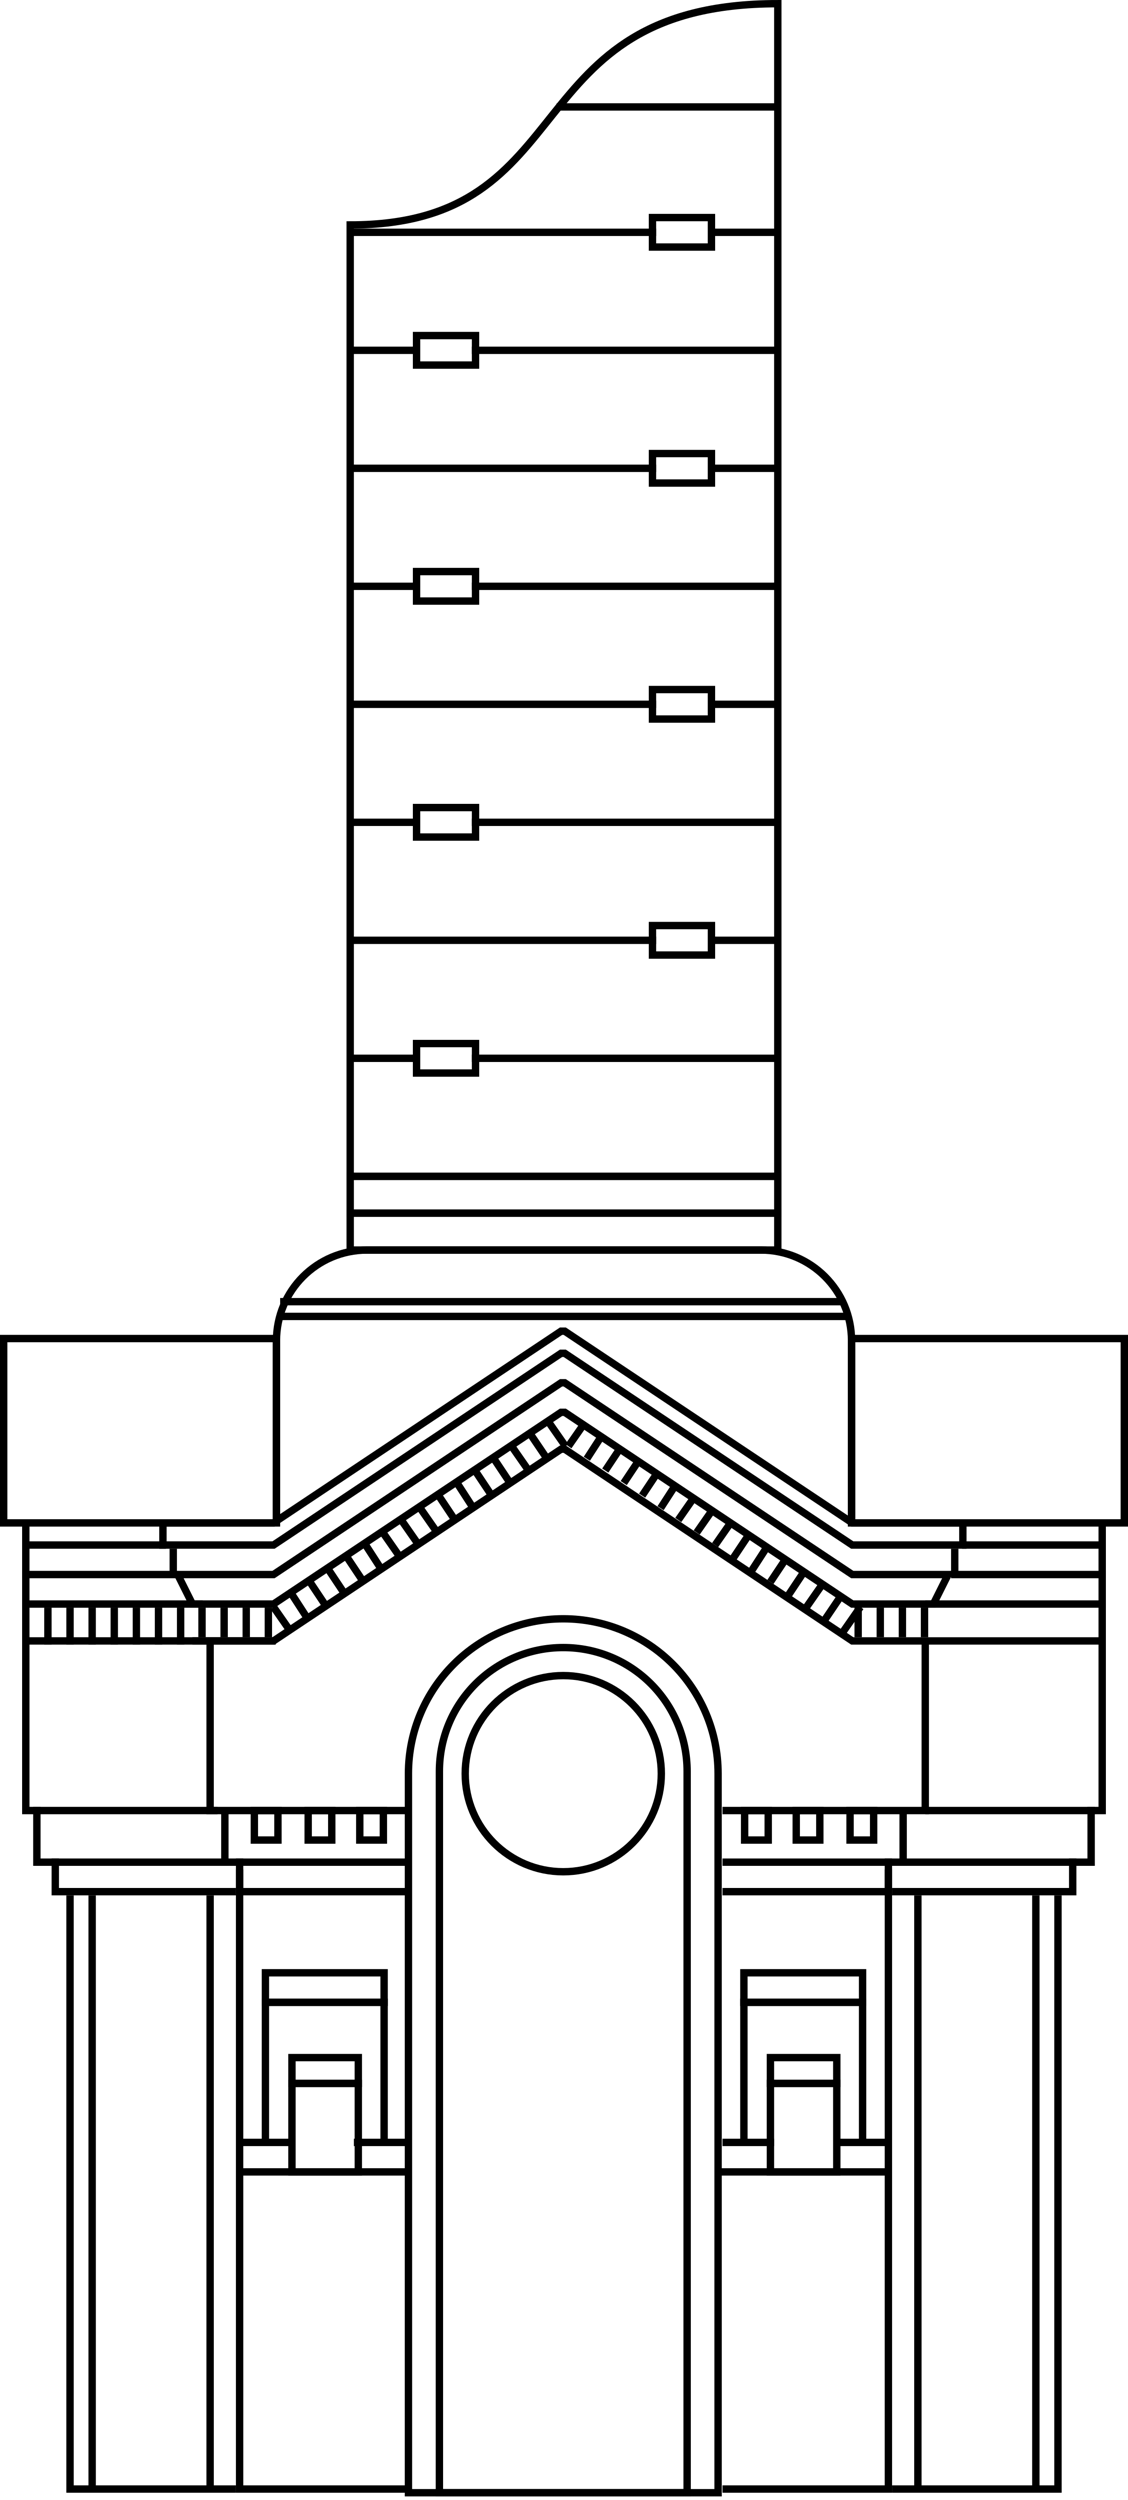 <?xml version="1.0" encoding="UTF-8"?> <svg xmlns="http://www.w3.org/2000/svg" width="153" height="339" viewBox="0 0 153 339" fill="none"><path d="M23.5 210V213.5" stroke="black" stroke-miterlimit="10"></path><path d="M130.6 209.5H115.6L76.6 183.5H76.1L37.1 209.5H22.1V206.5H37.1L76.1 180.5H76.6L115.6 206.5H130.6V209.5Z" stroke="black" stroke-miterlimit="10"></path><path d="M26.1 217.5H37.1L76.1 191.5H76.6L115.6 217.5H126.6L128.6 213.5H115.6L76.6 187.5H76.1L37.1 213.5H24.1L26.1 217.5Z" stroke="black" stroke-miterlimit="10"></path><path d="M149.5 222.5H115.6L76.6 196.5H76.1L37.1 222.5H26.1" stroke="black" stroke-miterlimit="10"></path><path d="M36.4 218V222" stroke="black" stroke-miterlimit="10"></path><path d="M33.4 218V222" stroke="black" stroke-miterlimit="10"></path><path d="M30.4 218V222" stroke="black" stroke-miterlimit="10"></path><path d="M27.4 218V222" stroke="black" stroke-miterlimit="10"></path><path d="M125.4 218V222" stroke="black" stroke-miterlimit="10"></path><path d="M122.4 218V222" stroke="black" stroke-miterlimit="10"></path><path d="M119.4 218V222" stroke="black" stroke-miterlimit="10"></path><path d="M116.4 218V222" stroke="black" stroke-miterlimit="10"></path><path d="M37.1 217.9L39.4 221.2" stroke="black" stroke-miterlimit="10"></path><path d="M39.6 216.2L41.8 219.6" stroke="black" stroke-miterlimit="10"></path><path d="M42.1 214.6L44.3 217.9" stroke="black" stroke-miterlimit="10"></path><path d="M44.6 212.9L46.8 216.2" stroke="black" stroke-miterlimit="10"></path><path d="M47.1 211.2L49.3 214.5" stroke="black" stroke-miterlimit="10"></path><path d="M49.6 209.5L51.8 212.9" stroke="black" stroke-miterlimit="10"></path><path d="M52 207.9L54.3 211.2" stroke="black" stroke-miterlimit="10"></path><path d="M54.5 206.2L56.8 209.5" stroke="black" stroke-miterlimit="10"></path><path d="M57 204.5L59.3 207.8" stroke="black" stroke-miterlimit="10"></path><path d="M59.5 202.8L61.7 206.1" stroke="black" stroke-miterlimit="10"></path><path d="M62 201.1L64.2 204.5" stroke="black" stroke-miterlimit="10"></path><path d="M64.5 199.5L66.7 202.8" stroke="black" stroke-miterlimit="10"></path><path d="M67 197.8L69.2 201.1" stroke="black" stroke-miterlimit="10"></path><path d="M69.4 196.1L71.7 199.4" stroke="black" stroke-miterlimit="10"></path><path d="M71.9 194.4L74.2 197.8" stroke="black" stroke-miterlimit="10"></path><path d="M74.4 192.8L76.7 196.1" stroke="black" stroke-miterlimit="10"></path><path d="M116.7 217.9L114.4 221.2" stroke="black" stroke-miterlimit="10"></path><path d="M114.2 216.2L111.9 219.6" stroke="black" stroke-miterlimit="10"></path><path d="M111.7 214.6L109.4 217.9" stroke="black" stroke-miterlimit="10"></path><path d="M109.2 212.9L107 216.2" stroke="black" stroke-miterlimit="10"></path><path d="M106.7 211.2L104.5 214.5" stroke="black" stroke-miterlimit="10"></path><path d="M104.2 209.5L102 212.9" stroke="black" stroke-miterlimit="10"></path><path d="M101.7 207.9L99.5 211.2" stroke="black" stroke-miterlimit="10"></path><path d="M99.3 206.2L97 209.5" stroke="black" stroke-miterlimit="10"></path><path d="M96.8 204.5L94.5 207.8" stroke="black" stroke-miterlimit="10"></path><path d="M94.3 202.8L92 206.1" stroke="black" stroke-miterlimit="10"></path><path d="M91.8 201.1L89.6 204.5" stroke="black" stroke-miterlimit="10"></path><path d="M89.3 199.5L87.1 202.8" stroke="black" stroke-miterlimit="10"></path><path d="M86.8 197.8L84.6 201.1" stroke="black" stroke-miterlimit="10"></path><path d="M84.3 196.1L82.1 199.4" stroke="black" stroke-miterlimit="10"></path><path d="M81.8 194.4L79.6 197.8" stroke="black" stroke-miterlimit="10"></path><path d="M79.4 192.8L77.1 196.1" stroke="black" stroke-miterlimit="10"></path><path d="M76.4 219.5C88 219.5 97.4 228.9 97.4 240.5V338H55.4V240.5C55.4 228.9 64.8 219.5 76.4 219.5Z" stroke="black" stroke-miterlimit="10"></path><path d="M76.4 223.4C85.7 223.4 93.2 230.9 93.2 240.2V338H59.6V240.2C59.6 230.9 67.1 223.4 76.4 223.4Z" stroke="black" stroke-miterlimit="10"></path><path d="M76.4 253.8C83.745 253.8 89.7 247.846 89.7 240.5C89.7 233.155 83.745 227.2 76.4 227.2C69.055 227.2 63.1 233.155 63.1 240.5C63.1 247.846 69.055 253.8 76.4 253.8Z" stroke="black" stroke-miterlimit="10"></path><path d="M55 245.5H28.5V222.5" stroke="black" stroke-miterlimit="10"></path><path d="M125.5 222.5V245.5H98" stroke="black" stroke-miterlimit="10"></path><path d="M55 252.5H30.5V245.5" stroke="black" stroke-miterlimit="10"></path><path d="M55 256.5H32.5V252" stroke="black" stroke-miterlimit="10"></path><path d="M55 337.5H32.5V253.5" stroke="black" stroke-miterlimit="10"></path><path d="M37.7 245.5H34.5V249.5H37.7V245.5Z" stroke="black" stroke-miterlimit="10"></path><path d="M45 245.5H41.8V249.5H45V245.5Z" stroke="black" stroke-miterlimit="10"></path><path d="M52 245.5H48.8V249.5H52V245.5Z" stroke="black" stroke-miterlimit="10"></path><path d="M52.1 267.5H36V271.5H52.1V267.5Z" stroke="black" stroke-miterlimit="10"></path><path d="M36 290.5V271.5H52.1V290.5" stroke="black" stroke-miterlimit="10"></path><path d="M48.6 279H39.6V282.5H48.6V279Z" stroke="black" stroke-miterlimit="10"></path><path d="M48.6 282.5H39.6V294.5H48.6V282.5Z" stroke="black" stroke-miterlimit="10"></path><path d="M32.5 294.5H55.5" stroke="black" stroke-miterlimit="10"></path><path d="M32.5 290.5H39.5" stroke="black" stroke-miterlimit="10"></path><path d="M48 290.5H55" stroke="black" stroke-miterlimit="10"></path><path d="M98 252.5H122.5V245.5" stroke="black" stroke-miterlimit="10"></path><path d="M98 256.5H120.5V252" stroke="black" stroke-miterlimit="10"></path><path d="M98 337.5H120.5V253.5" stroke="black" stroke-miterlimit="10"></path><path d="M121 256.5H145.5V252" stroke="black" stroke-miterlimit="10"></path><path d="M121 337.5H143.5V257" stroke="black" stroke-miterlimit="10"></path><path d="M140.5 337.5V257" stroke="black" stroke-miterlimit="10"></path><path d="M124.5 337.5V257" stroke="black" stroke-miterlimit="10"></path><path d="M115.3 249.5H118.5V245.5H115.3V249.5Z" stroke="black" stroke-miterlimit="10"></path><path d="M108 249.5H111.2V245.5H108V249.5Z" stroke="black" stroke-miterlimit="10"></path><path d="M101 249.5H104.2V245.5H101V249.5Z" stroke="black" stroke-miterlimit="10"></path><path d="M100.9 271.5H117V267.5H100.9V271.5Z" stroke="black" stroke-miterlimit="10"></path><path d="M117 290.5V271.5H100.9V290.5" stroke="black" stroke-miterlimit="10"></path><path d="M104.5 282.5H113.5V279H104.5V282.5Z" stroke="black" stroke-miterlimit="10"></path><path d="M104.5 294.5H113.5V282.5H104.5V294.5Z" stroke="black" stroke-miterlimit="10"></path><path d="M120.5 294.5H97.5" stroke="black" stroke-miterlimit="10"></path><path d="M120.5 290.5H113.5" stroke="black" stroke-miterlimit="10"></path><path d="M105 290.5H98" stroke="black" stroke-miterlimit="10"></path><path d="M129.5 210V213.5" stroke="black" stroke-miterlimit="10"></path><path d="M37.5 206.5V181.8C37.5 175 43 169.5 49.8 169.5H103.2C110 169.5 115.5 175 115.5 181.8V206.5" stroke="black" stroke-miterlimit="10"></path><path d="M38 176.5H114" stroke="black" stroke-miterlimit="10"></path><path d="M38 178.5H115" stroke="black" stroke-miterlimit="10"></path><path d="M105.5 164.5H47.5V169.5H105.5V164.5Z" stroke="black" stroke-miterlimit="10"></path><path d="M105.5 159.5H47.5V164.5H105.5V159.5Z" stroke="black" stroke-miterlimit="10"></path><path d="M105.5 0.5C69.5 0.5 79.5 30.5 47.5 30.5V159.5H105.5V0.5Z" stroke="black" stroke-miterlimit="10"></path><path d="M152.5 181.5H115.5V206.5H152.5V181.5Z" stroke="black" stroke-miterlimit="10"></path><path d="M125.5 245.5H149.5V206.5" stroke="black" stroke-miterlimit="10"></path><path d="M122 252.5H148V245" stroke="black" stroke-miterlimit="10"></path><path d="M130.5 209.5H149.5" stroke="black" stroke-miterlimit="10"></path><path d="M129 213.5H150" stroke="black" stroke-miterlimit="10"></path><path d="M125.5 217.5H150" stroke="black" stroke-miterlimit="10"></path><path d="M3.5 222.5H37.4" stroke="black" stroke-miterlimit="10"></path><path d="M32 256.5H7.5V252" stroke="black" stroke-miterlimit="10"></path><path d="M32 337.5H9.5V257" stroke="black" stroke-miterlimit="10"></path><path d="M12.5 337.5V257" stroke="black" stroke-miterlimit="10"></path><path d="M28.5 337.5V257" stroke="black" stroke-miterlimit="10"></path><path d="M0.5 206.5H37.5V181.5H0.5V206.5Z" stroke="black" stroke-miterlimit="10"></path><path d="M29.5 245.5H3.5V206.5" stroke="black" stroke-miterlimit="10"></path><path d="M31 252.5H5V245" stroke="black" stroke-miterlimit="10"></path><path d="M22.5 209.5H3.5" stroke="black" stroke-miterlimit="10"></path><path d="M24 213.5H3" stroke="black" stroke-miterlimit="10"></path><path d="M27.5 217.5H3" stroke="black" stroke-miterlimit="10"></path><path d="M47.5 143.5H56.5" stroke="black" stroke-miterlimit="10"></path><path d="M64 143.5H105.5" stroke="black" stroke-miterlimit="10"></path><path d="M64.5 141.5H56.5V145.5H64.5V141.5Z" stroke="black" stroke-miterlimit="10"></path><path d="M105.5 127.5H96.5" stroke="black" stroke-miterlimit="10"></path><path d="M89 127.5H47.5" stroke="black" stroke-miterlimit="10"></path><path d="M88.5 129.5H96.5V125.5H88.5V129.5Z" stroke="black" stroke-miterlimit="10"></path><path d="M47.5 111.5H56.5" stroke="black" stroke-miterlimit="10"></path><path d="M64 111.5H105.5" stroke="black" stroke-miterlimit="10"></path><path d="M64.5 109.5H56.5V113.5H64.5V109.5Z" stroke="black" stroke-miterlimit="10"></path><path d="M105.5 95.5H96.5" stroke="black" stroke-miterlimit="10"></path><path d="M89 95.5H47.5" stroke="black" stroke-miterlimit="10"></path><path d="M88.5 97.5H96.5V93.5H88.5V97.5Z" stroke="black" stroke-miterlimit="10"></path><path d="M47.5 79.5H56.5" stroke="black" stroke-miterlimit="10"></path><path d="M64 79.5H105.5" stroke="black" stroke-miterlimit="10"></path><path d="M64.5 77.5H56.5V81.5H64.5V77.5Z" stroke="black" stroke-miterlimit="10"></path><path d="M105.5 63.5H96.5" stroke="black" stroke-miterlimit="10"></path><path d="M89 63.5H47.5" stroke="black" stroke-miterlimit="10"></path><path d="M88.5 65.5H96.5V61.5H88.5V65.5Z" stroke="black" stroke-miterlimit="10"></path><path d="M47.5 47.5H56.5" stroke="black" stroke-miterlimit="10"></path><path d="M64 47.5H105.5" stroke="black" stroke-miterlimit="10"></path><path d="M75.5 14.5H105.5" stroke="black" stroke-miterlimit="10"></path><path d="M64.5 45.5H56.5V49.5H64.5V45.5Z" stroke="black" stroke-miterlimit="10"></path><path d="M105.5 31.5H96.5" stroke="black" stroke-miterlimit="10"></path><path d="M89 31.5H47.5" stroke="black" stroke-miterlimit="10"></path><path d="M88.5 33.5H96.5V29.5H88.5V33.5Z" stroke="black" stroke-miterlimit="10"></path><path d="M6.5 218V223" stroke="black" stroke-miterlimit="10"></path><path d="M9.5 218V223" stroke="black" stroke-miterlimit="10"></path><path d="M12.5 218V223" stroke="black" stroke-miterlimit="10"></path><path d="M15.5 218V223" stroke="black" stroke-miterlimit="10"></path><path d="M18.5 218V223" stroke="black" stroke-miterlimit="10"></path><path d="M21.5 218V223" stroke="black" stroke-miterlimit="10"></path><path d="M24.5 218V223" stroke="black" stroke-miterlimit="10"></path></svg> 